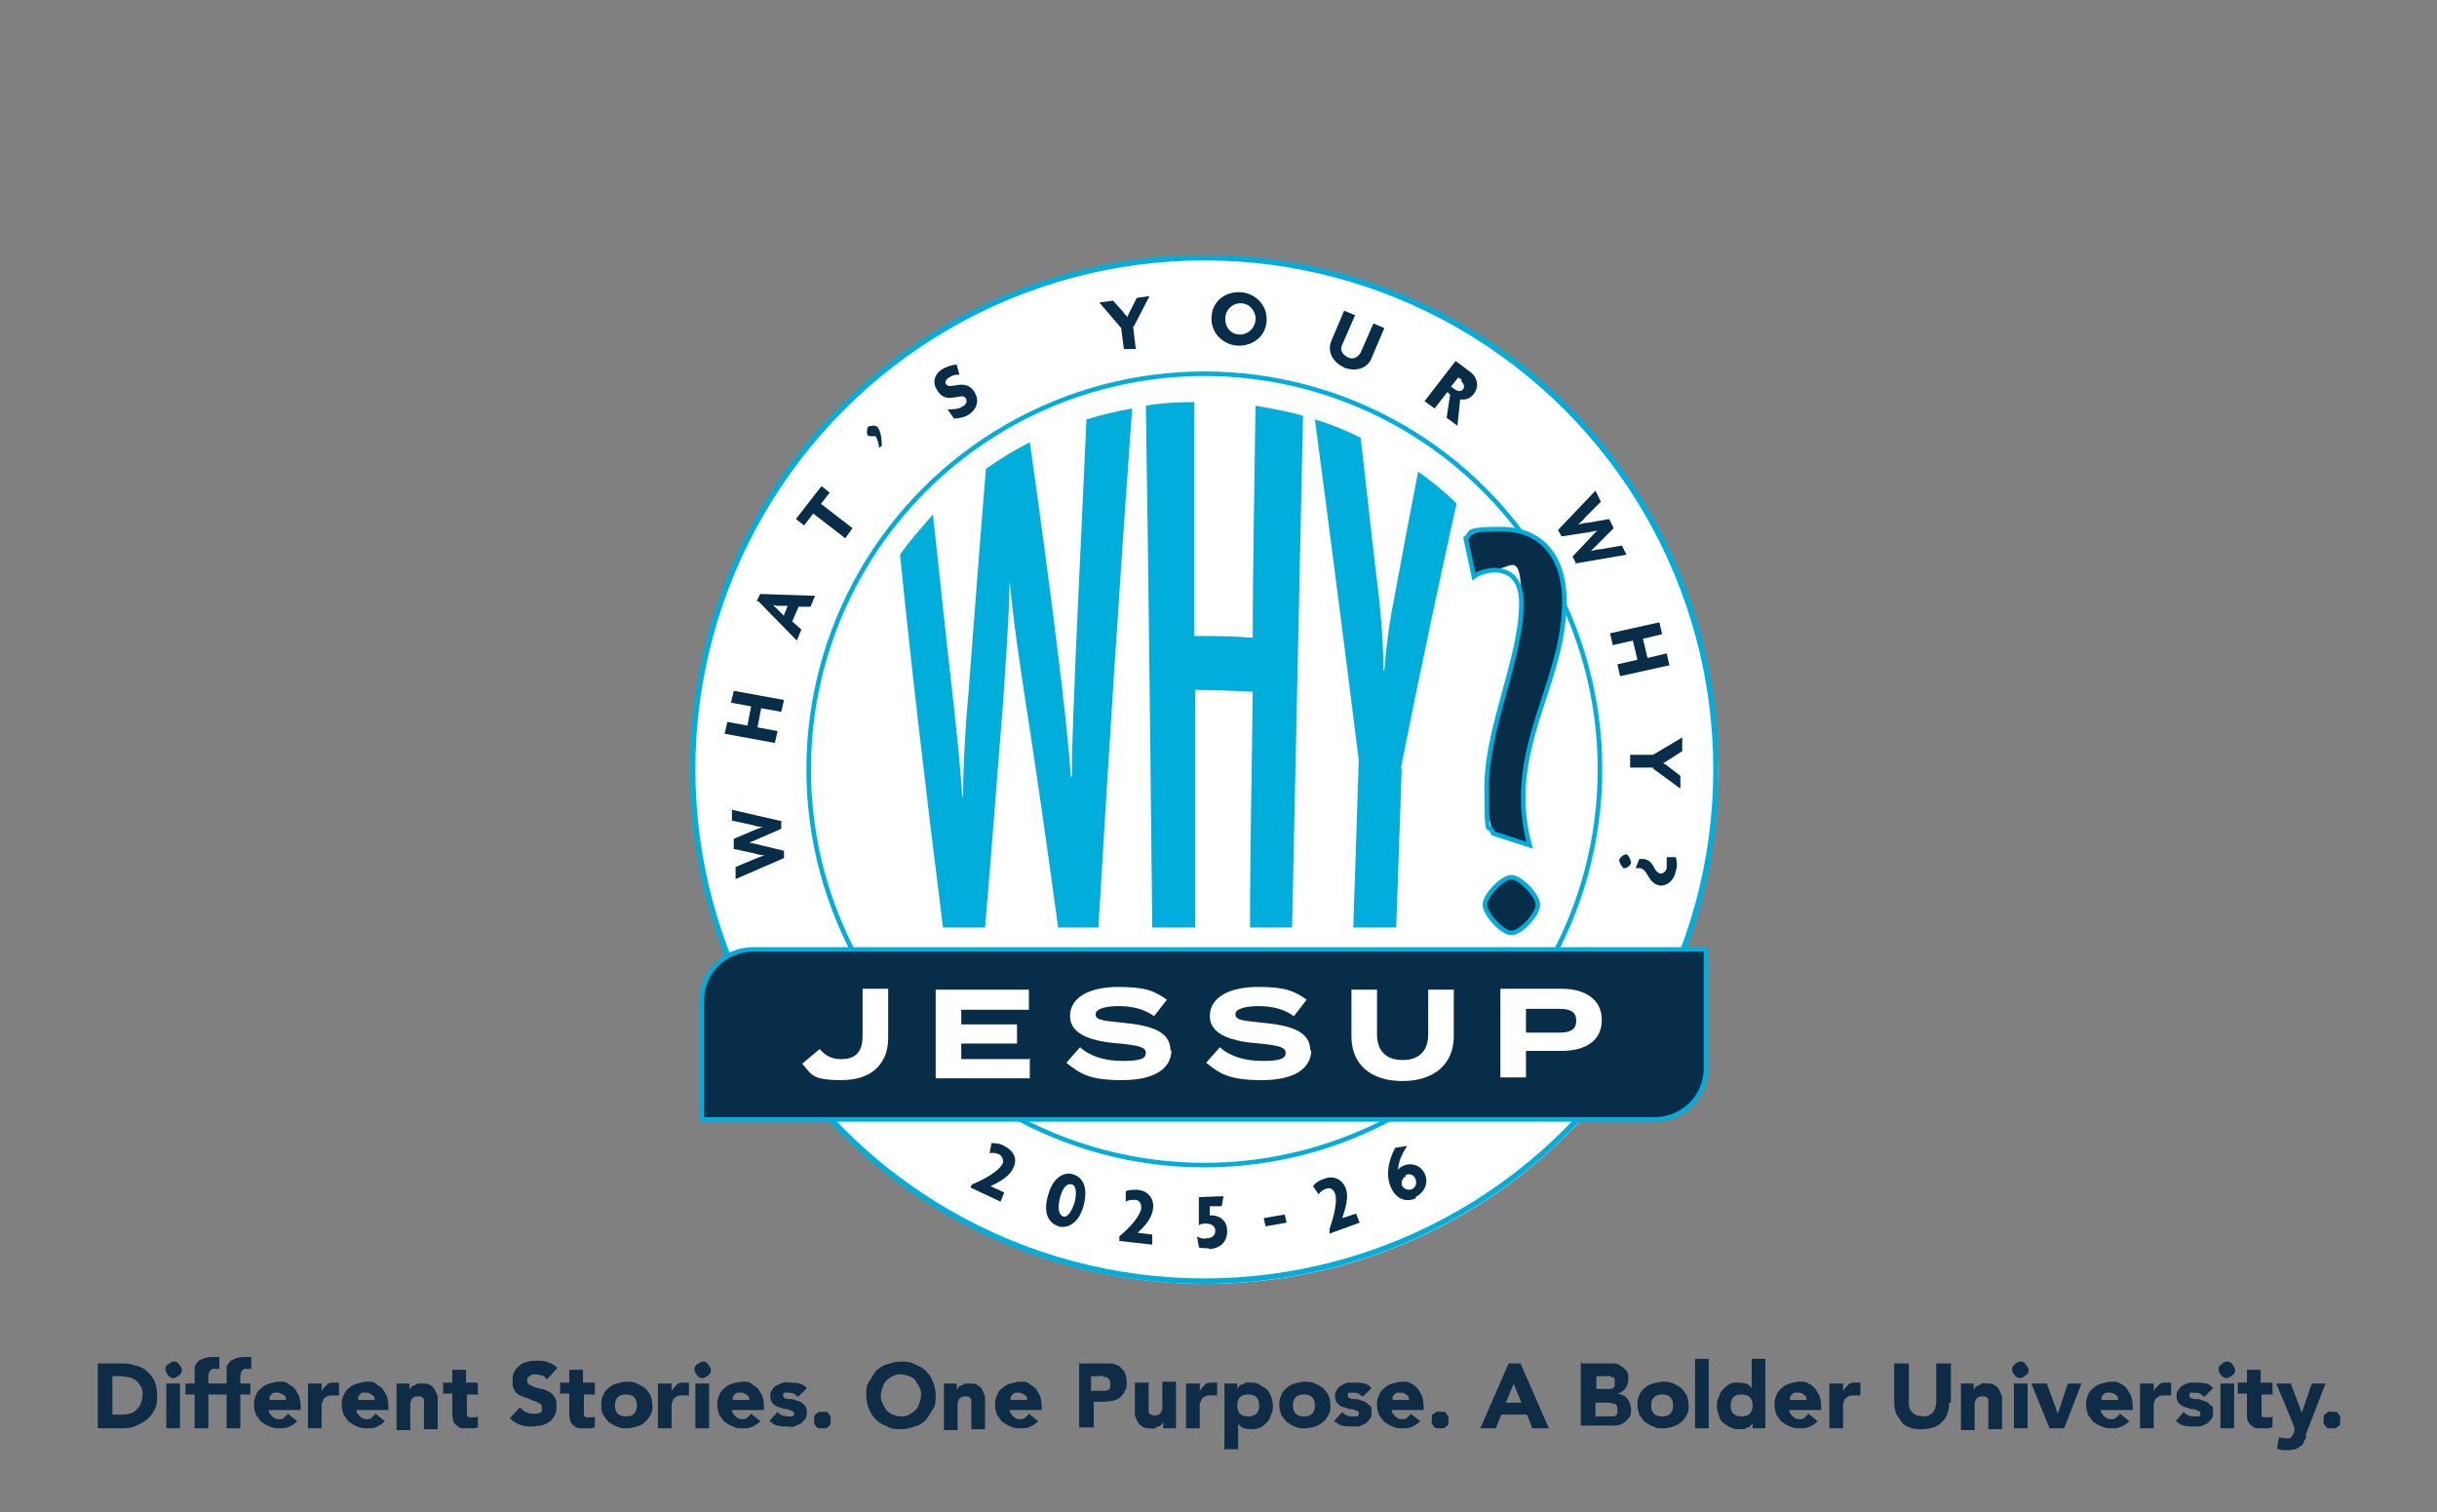 <?xml version="1.0" encoding="UTF-8"?>
<svg id="Layer_1" xmlns="http://www.w3.org/2000/svg" xmlns:xlink="http://www.w3.org/1999/xlink" version="1.1" viewBox="0 0 266.7 165.5">
  <rect x="0" y="0" width="266.7" height="165.5" fill="#808080" stroke="none"/>
  <!-- Generator: Adobe Illustrator 29.3.1, SVG Export Plug-In . SVG Version: 2.1.0 Build 151)  -->
  <defs>
    <style>
      .st0, .st1, .st2, .st3 {
        fill: none;
      }

      .st1 {
        stroke-width: .5px;
      }

      .st1, .st2, .st3 {
        stroke: #00addb;
      }

      .st2 {
        stroke-width: .6px;
      }

      .st3 {
        stroke-miterlimit: 10;
        stroke-width: .5px;
      }

      .st4 {
        fill: #00addb;
      }

      .st5 {
        clip-path: url(#clippath-1);
      }

      .st6 {
        clip-path: url(#clippath-2);
      }

      .st7 {
        fill: #fff;
      }

      .st8 {
        fill: #082d48;
      }

      .st9 {
        fill: #0f2c47;
      }

      .st10 {
        clip-path: url(#clippath);
      }
    </style>
    <clipPath id="clippath">
      <rect class="st0" x="75.5" y="28" width="112.5" height="112.5"/>
    </clipPath>
    <clipPath id="clippath-1">
      <rect class="st0" x="75.5" y="28" width="112.5" height="112.5"/>
    </clipPath>
    <clipPath id="clippath-2">
      <rect class="st0" x="75.5" y="28" width="112.5" height="112.5"/>
    </clipPath>
  </defs>
  <circle class="st7" cx="131.9" cy="84.4" r="56.1"/>
  <g>
    <g class="st10">
      <circle class="st1" cx="131.8" cy="84.2" r="43.3"/>
    </g>
    <path class="st8" d="M106.2,129.9l.2-.3c1.5-.6,2.9-1.5,3.3-2.2.2-.4,0-.9-.4-1.1-.3-.1-.6-.2-1-.1l.2-1.1c.4,0,.9,0,1.4.3,1,.5,1.5,1.4,1,2.4-.4.9-1.4,1.5-2.5,2l1.5.7-.4,1-3.2-1.5h0Z"/>
    <path class="st8" d="M115.9,134.2c-1.1-.3-1.8-1.4-1.2-3.4.5-1.9,1.7-2.6,2.7-2.3,1.1.3,1.7,1.4,1.2,3.4-.5,1.9-1.7,2.6-2.8,2.3h0ZM117.2,129.6c-.4-.1-.9.3-1.2,1.5-.3,1.2-.1,1.8.3,2s.9-.3,1.3-1.5c.3-1.2.1-1.9-.3-2h0Z"/>
    <path class="st8" d="M122.5,135.7v-.4c1.3-1.1,2.3-2.3,2.4-3.1,0-.5-.2-.9-.7-.9-.3,0-.7,0-1,.2v-1.1c.2-.2.7-.2,1.3-.2,1.1.1,1.8.9,1.7,2-.1,1-.8,1.9-1.7,2.7l1.6.2v1.1c-.1,0-3.6-.4-3.6-.4h0Z"/>
    <path class="st8" d="M132.3,136.6c-.4,0-.9,0-1.1-.1l-.2-1.2c.3.2.7.3,1.1.2.5,0,.9-.3.9-.8s-.4-.8-1-.8c-.3,0-.6,0-.8.2v-3.1s2.7-.1,2.7-.1l-.2,1.1h-1.3v1c0,0,.1,0,.2,0,.9,0,1.7.6,1.7,1.7,0,1.2-.7,1.9-2,2h0Z"/>
    <path class="st8" d="M138.5,134.2l-.2-.9,2.3-.4.2.9-2.3.4Z"/>
    <path class="st8" d="M145.5,134.8v-.3c.5-1.5.9-3.1.6-3.9-.2-.5-.6-.7-1-.5-.3.1-.6.3-.8.6l-.6-.9c.2-.3.6-.6,1.2-.8,1-.4,2,0,2.4,1.1.3.9,0,2-.4,3.2l1.5-.5.4,1s-3.3,1.2-3.3,1.2Z"/>
    <path class="st8" d="M155,131.1c-1,.5-2.1.2-2.7-1-.7-1.3-.4-3.1.4-4.5l1.3-.2c-.6.9-1,1.8-1,2.7,0-.2.3-.4.5-.5.8-.4,1.9-.2,2.4.8.5,1,0,2.1-1,2.6ZM153.9,128.7c-.3.1-.5.4-.5.8v.2c.3.5.8.6,1.2.4.3-.2.5-.6.3-1.1s-.7-.6-1.1-.4h0Z"/>
    <g class="st5">
      <g>
        <circle class="st2" cx="131.8" cy="84.2" r="56"/>
        <path class="st8" d="M166.7,87.2c0,1.6.2,3.4.7,5.2l-4-1.3c-.5-1.5-.7-2.8-.7-5.1,0-6.5,3.8-14.1,3.8-20.1s-1.2-3.6-2.9-3.6-1.8.3-2.3.7l-.9-4.2c.9-.5,2.2-1,3.9-1,4.2,0,6.9,2.9,6.9,7.9,0,7.6-4.5,13.7-4.5,21.5h0ZM165.4,102c-1,0-2.9-2-2.9-3.1s1.9-3,2.9-3,2.9,2,2.9,3-1.9,3.1-2.9,3.1Z"/>
        <path class="st3" d="M168.3,99c0-1-1.9-3-2.9-3s-2.9,2-2.9,3,1.9,3.1,2.9,3.1,2.9-2,2.9-3.1h0ZM171.2,65.8c0-5.1-2.7-7.9-6.9-7.9s-3.1.4-3.9,1l.9,4.2c.5-.4,1.4-.7,2.3-.7,1.7,0,2.9,1.1,2.9,3.6,0,6-3.8,13.6-3.8,20.1s.2,3.6.7,5.1l4,1.3c-.5-1.8-.7-3.6-.7-5.2,0-7.8,4.5-13.9,4.5-21.5h0Z"/>
        <path class="st4" d="M120.3,101.5h-4.5c-1.2-8.8-2.4-17.3-3.7-25.6-.5-3.3-1.2-7.9-1.6-12.3,0,0,0,0,0,0-.1,4.7-.5,9.5-.7,13-.7,8.6-1.3,16.9-2,24.9h-4.6c-1.9-15.1-3.5-28.8-4.7-40.8,1.1-1.6,2.4-3,3.6-4.4.7,6.5,1.4,13.2,2.2,20.2.3,2.8.8,7.1,1,10.7,0,0,0,0,.1,0,0-3.7.3-8.3.6-11.5.6-7.8,1.2-16,1.9-24.4,1.6-1.1,3.2-2.1,4.8-2.9,1.1,7.8,2.2,15.8,3.2,24.1.4,3.3,1,8.4,1.3,12.5,0,0,0,0,.1,0,0-4.2.3-9.4.4-12.9.4-8.7.8-17.4,1.2-26.2,1.6-.5,3.3-.9,5-1.2-1.4,19.3-2.6,38.3-3.7,56.9"/>
        <path class="st4" d="M136.8,101.5c0-8.6.2-17.2.3-25.8-2.1-.1-4.2-.2-6.3-.2,0,8.7,0,17.3,0,26h-4.7c-.2-19-.4-38.1-.7-57.1,1.7-.3,3.5-.4,5.3-.4,0,8.5,0,17.1,0,25.6,2.1,0,4.3,0,6.4.2,0-8.5.2-17,.3-25.4,1.7.3,3.5.6,5.2,1.1-.4,18.7-.8,37.4-1.2,56h-4.7,0Z"/>
        <path class="st4" d="M153.4,84.1c-.2,5.8-.4,11.6-.6,17.4h-4.7c.2-6.1.4-12.2.6-18.3-1.5-12-3.1-24.5-4.8-37.3,1.7.5,3.4,1.2,5,2,.7,5.9,1.3,11.7,2,17.4.3,2.6.5,5.6.5,8.1,0,0,0,0,.1,0,.2-2.5.5-5.1,1-7.5.9-4.9,1.8-9.7,2.7-14.3,1.5,1.1,2.9,2.2,4.2,3.5-1.9,8.6-4,18.4-6.1,29"/>
        <path class="st8" d="M82.4,103.9c-3.1,0-5.6,2.5-5.6,5.6v13h104.3c3.1,0,5.6-2.5,5.6-5.6v-13h-104.3Z"/>
        <path class="st1" d="M82.4,103.9c-3.1,0-5.6,2.5-5.6,5.6v13h104.3c3.1,0,5.6-2.5,5.6-5.6v-13h-104.3Z"/>
      </g>
    </g>
    <path class="st7" d="M92.1,115.9c1.7,0,2.3-1,2.3-2.5v-5.2h2.8v5.4c0,2.7-1.7,4.6-5.1,4.6s-3.3-.7-4.3-1.8l1.9-1.6c.6.7,1.3,1.1,2.3,1.1h0Z"/>
    <path class="st7" d="M112.7,115.8v2.2h-10.3v-9.7h10.2v2.2h-7.4v1.6h6.1v2.1h-6.1v1.7h7.6Z"/>
    <path class="st7" d="M128.2,114.9c0,2-1.8,3.3-5.4,3.3s-4.6-.7-6.1-1.9l1.5-1.7c1.1,1,2.7,1.5,4.7,1.5s2.5-.3,2.5-.9-.8-.8-2.8-1c-2.9-.2-5.5-.9-5.5-3s2.2-3.2,5.3-3.2,4,.5,5.3,1.4l-1.4,1.8c-1.1-.8-2.4-1.1-3.9-1.1-1.1,0-2.5.2-2.5.9s1.1.7,2.8.9c3.2.3,5.4.9,5.4,3.1h0Z"/>
    <path class="st7" d="M143.5,114.9c0,2-1.8,3.3-5.4,3.3s-4.6-.7-6.1-1.9l1.5-1.7c1.1,1,2.7,1.5,4.7,1.5s2.5-.3,2.5-.9-.8-.8-2.8-1c-2.9-.2-5.5-.9-5.5-3s2.2-3.2,5.3-3.2,4,.5,5.3,1.4l-1.4,1.8c-1.1-.8-2.4-1.1-3.9-1.1-1.1,0-2.5.2-2.5.9s1.1.7,2.8.9c3.2.3,5.4.9,5.4,3.1h0Z"/>
    <path class="st7" d="M159.1,108.3v5.1c0,2.9-2,4.9-5.6,4.9s-5.6-1.9-5.6-4.9v-5.1h2.8v4.9c0,1.7.9,2.8,2.8,2.8s2.8-1.1,2.8-2.8v-4.9h2.8,0Z"/>
    <path class="st7" d="M175.3,111.6c0,2.3-1.8,3.4-4.4,3.4h-3.9v2.9h-2.8v-9.7h6.7c2.6,0,4.4,1.2,4.4,3.4h0ZM172.5,111.7c0-1-.7-1.3-1.8-1.3h-3.7v2.6h3.7c1.1,0,1.8-.3,1.8-1.3Z"/>
    <path class="st8" d="M85.5,89.8v.9c0,0-2.3,1-2.3,1-.4.2-.7.3-1.2.5h0c.5.1.9.2,1.3.3l2.5.6v.8c0,0-5.3,2.3-5.3,2.3v-1.3c-.1,0,2.1-.9,2.1-.9.3-.1.7-.3,1.1-.4h0c-.4,0-.8-.1-1.1-.2l-2.3-.5v-1.1c0,0,2.1-.9,2.1-.9.3-.1.7-.3,1.1-.4h0c-.4,0-.8-.1-1.1-.2l-2.3-.5v-1.2c-.1,0,5.6,1.3,5.6,1.3h0Z"/>
    <path class="st8" d="M85.5,77.9l-2.2-.4-.4,2.1,2.2.4-.3,1.3-5.5-1,.3-1.3,2.2.4.4-2.1-2.2-.4.3-1.3,5.5,1-.3,1.3Z"/>
    <path class="st8" d="M82.8,65.8l.4-.8,6,.2-.5,1.2h-1.3c0,0-.7,1.6-.7,1.6l1,.9-.5,1.2s-4.2-4.3-4.2-4.3ZM85.8,67.3l.4-1h-1.1c-.2,0-.4-.1-.5-.1h0c.1.1.3.3.4.4l.8.8h0Z"/>
    <path class="st8" d="M89.8,55.1l3.5,2.7-.8,1.1-3.5-2.7-1,1.3-.9-.7,2.8-3.6.9.7-1,1.3h0Z"/>
    <path class="st8" d="M96.5,48.8l-.3.2c0-.4-.2-1-.4-1.3-.2.1-.7,0-.8,0-.2-.2-.1-.9,0-1,.2-.1.8-.2,1,0,.4.4.5,1.4.5,2.1Z"/>
    <path class="st8" d="M106,45.4c-.5.3-1.2.4-1.6.4l-.7-1c.5,0,1.2,0,1.6-.3.4-.2.6-.5.4-.9-.4-.8-2.2.9-3.2-1-.5-.8-.2-1.8.8-2.3.6-.3,1.1-.4,1.4-.4l.3,1.1c-.3,0-.7,0-1.1.3-.4.2-.5.5-.4.7.4.8,2.2-.8,3.2,1,.5.9.2,1.9-.9,2.5h0Z"/>
    <path class="st8" d="M124,35.7l.3,2.5h-1.3c0,.1-.3-2.3-.3-2.3l-2.4-2.8,1.5-.2,1.1,1.2c.1.2.3.4.5.6h0c0-.2.2-.5.3-.7l.7-1.4,1.4-.2-1.7,3.3h0Z"/>
    <path class="st8" d="M135.2,37.8c-1.5-.2-2.8-1.5-2.6-3.3.2-1.8,1.8-2.7,3.4-2.5,1.5.2,2.8,1.5,2.6,3.3-.2,1.8-1.9,2.7-3.4,2.5ZM135.9,33.2c-.8-.1-1.7.5-1.8,1.5-.1,1,.5,1.8,1.4,1.9.8.1,1.7-.4,1.9-1.5.1-1-.6-1.8-1.4-1.9h0Z"/>
    <path class="st8" d="M147.1,40.2c-1.2-.5-1.9-1.7-1.4-2.9l1.4-3.3,1.2.5-1.4,3.2c-.3.6,0,1.1.6,1.4.6.3,1.1,0,1.4-.5l1.4-3.2,1.2.5-1.4,3.3c-.5,1.2-1.8,1.5-3.1,1h0Z"/>
    <path class="st8" d="M158.3,45.8l.4-2.6-.3-.3-1.4,1.8-1.1-.8,3.4-4.4,1.6,1.2c.8.6,1,1.6.4,2.4-.4.5-.9.7-1.5.6l-.3,2.9-1.2-.9h0ZM160,41.6l-.4-.3-.8,1,.4.3c.3.2.7.3.9,0,.3-.3,0-.7-.2-.9h0Z"/>
    <path class="st8" d="M172.5,61.7l-.4-.8,1.8-1.9c.3-.3.5-.6.9-.9h0c-.5,0-.9.2-1.3.2l-2.6.4-.4-.7,4.1-4.3.6,1.2-1.7,1.7c-.2.3-.5.5-.8.8h0c.4-.1.8-.2,1.1-.2l2.3-.4.5,1-1.7,1.7c-.2.2-.5.5-.8.8h0c.4-.1.8-.2,1.1-.2l2.3-.4.5,1-5.8,1h0Z"/>
    <path class="st8" d="M177,72.7l2.2-.5-.5-2.1-2.2.5-.3-1.3,5.4-1.2.3,1.3-2.1.5.5,2.1,2.1-.5.3,1.3-5.4,1.2-.3-1.3Z"/>
    <path class="st8" d="M180.9,84h-2.5c0,0,0-1.4,0-1.4h2.5c0,0,3.2-1.9,3.2-1.9v1.5c0,0-1.4.9-1.4.9-.2.1-.4.3-.7.4h0c.2.1.5.3.6.4l1.3,1v1.4s-3-2.2-3-2.2h0Z"/>
    <g class="st6">
      <path class="st8" d="M177.2,94.1c0-.2.6-.7.8-.6.2,0,.5.7.5.9,0,.3-.6.7-.8.6s-.5-.6-.5-.9h0ZM179.4,95c-.1,0-.3,0-.4,0l.4-1c.2,0,.3,0,.5,0,1.2.2,1,1.4,1.8,1.6.3,0,.6-.2.7-.6,0-.3,0-.8,0-1.2h1c.1.4.2,1,0,1.5-.2,1.1-1,1.7-1.8,1.6-1.3-.3-1.2-1.7-2.1-1.9h0Z"/>
    </g>
  </g>
  <g>
    <path class="st9" d="M10.8,149.2h2.3c.6,0,1.1,0,1.6.2.5.1,1,.3,1.3.6.4.3.7.7.9,1.1.2.5.3,1,.3,1.7s-.1,1.1-.3,1.5c-.2.4-.5.8-.9,1.1-.4.3-.8.5-1.3.7-.5.2-1,.2-1.5.2h-2.5v-7.1ZM12.3,154.8h.8c.4,0,.7,0,1-.1.3,0,.6-.2.8-.4s.4-.4.5-.7.2-.6.2-1,0-.6-.2-.9-.3-.5-.5-.6c-.2-.2-.5-.3-.8-.4-.3,0-.6-.1-.9-.1h-.9v4.2Z"/>
    <path class="st9" d="M18.1,149.9c0-.2,0-.4.3-.6s.4-.3.6-.3.4,0,.6.3.3.4.3.6,0,.4-.3.6-.4.3-.6.3-.4,0-.6-.3-.3-.4-.3-.6ZM18.2,151.4h1.5v4.9h-1.5v-4.9Z"/>
    <path class="st9" d="M21.3,152.6h-1v-1.2h1v-.9c0-.3,0-.5,0-.8,0-.2.1-.4.3-.6.1-.2.3-.3.6-.4.2-.1.6-.2,1-.2s.3,0,.4,0c.1,0,.3,0,.4,0v1.3c-.2,0-.2,0-.3,0s-.2,0-.2,0c-.2,0-.4,0-.5.2s-.2.3-.2.6v.8h1.1v1.2h-1.1v3.7h-1.5v-3.7Z"/>
    <path class="st9" d="M24.8,152.6h-1v-1.2h1v-.9c0-.3,0-.5,0-.8,0-.2.1-.4.3-.6.1-.2.3-.3.6-.4.2-.1.6-.2,1-.2s.3,0,.4,0c.1,0,.3,0,.4,0v1.3c-.2,0-.2,0-.3,0s-.2,0-.2,0c-.2,0-.4,0-.5.2s-.2.3-.2.6v.8h1.1v1.2h-1.1v3.7h-1.5v-3.7Z"/>
    <path class="st9" d="M32.6,155.4c-.2.3-.5.5-.9.7-.4.2-.7.2-1.1.2s-.7,0-1.1-.2c-.3-.1-.6-.3-.9-.5-.2-.2-.4-.5-.6-.8-.1-.3-.2-.7-.2-1s0-.7.2-1.1c.1-.3.3-.6.6-.8.2-.2.5-.4.9-.5s.7-.2,1.1-.2.7,0,.9.2.5.3.7.5c.2.2.3.5.5.8.1.3.2.7.2,1.1v.5h-3.5c0,.3.2.5.4.7s.4.3.7.3.5,0,.6-.2c.2-.1.3-.3.4-.4l1,.8ZM31.3,153.3c0-.3,0-.5-.2-.6s-.4-.3-.7-.3-.3,0-.4,0c-.1,0-.2.1-.3.2,0,0-.2.2-.2.3,0,.1,0,.2,0,.3h2Z"/>
    <path class="st9" d="M33.7,151.4h1.5v.8h0c.2-.3.4-.5.6-.7.2-.2.5-.2.8-.2s.2,0,.3,0c0,0,.2,0,.2,0v1.4c-.1,0-.2,0-.3,0-.1,0-.2,0-.3,0-.3,0-.5,0-.7.1s-.3.2-.4.3c0,.1-.1.3-.2.5,0,.2,0,.4,0,.7v2h-1.5v-4.9Z"/>
    <path class="st9" d="M42.2,155.4c-.2.3-.5.5-.9.7-.4.2-.7.2-1.1.2s-.7,0-1.1-.2c-.3-.1-.6-.3-.9-.5-.2-.2-.4-.5-.6-.8-.1-.3-.2-.7-.2-1s0-.7.2-1.1c.1-.3.3-.6.6-.8.2-.2.5-.4.9-.5s.7-.2,1.1-.2.7,0,.9.2.5.3.7.5c.2.2.3.5.5.8.1.3.2.7.2,1.1v.5h-3.5c0,.3.2.5.4.7s.4.3.7.3.5,0,.6-.2c.2-.1.3-.3.4-.4l1,.8ZM41,153.3c0-.3,0-.5-.2-.6s-.4-.3-.7-.3-.3,0-.4,0c-.1,0-.2.1-.3.2,0,0-.2.2-.2.3,0,.1,0,.2,0,.3h2Z"/>
    <path class="st9" d="M43.4,151.4h1.4v.7h0c0,0,.1-.2.2-.3,0,0,.2-.2.3-.2.1,0,.3-.1.4-.2.2,0,.3,0,.5,0,.4,0,.7,0,.9.2.2.1.4.3.5.5.1.2.2.5.3.7,0,.3,0,.6,0,.9v2.7h-1.5v-2.4c0-.1,0-.3,0-.4,0-.1,0-.3,0-.4,0-.1-.1-.2-.2-.3s-.3-.1-.4-.1-.4,0-.5.1c-.1,0-.2.2-.3.3,0,.1-.1.2-.1.4s0,.3,0,.5v2.4h-1.5v-4.9Z"/>
    <path class="st9" d="M52.4,152.6h-1.3v1.6c0,.1,0,.3,0,.4,0,.1,0,.2,0,.3,0,0,.1.1.2.2,0,0,.2,0,.4,0s.2,0,.3,0,.2,0,.3-.1v1.2c-.2,0-.3.1-.5.1-.2,0-.4,0-.5,0-.3,0-.5,0-.7,0s-.4-.1-.6-.3c-.2-.1-.3-.3-.4-.5,0-.2-.1-.4-.1-.7v-2.3h-1v-1.2h1v-1.4h1.5v1.4h1.3v1.2Z"/>
    <path class="st9" d="M59.8,150.9c-.1-.2-.3-.3-.5-.4-.2,0-.4-.1-.6-.1s-.2,0-.3,0c-.1,0-.2,0-.3.1s-.2.1-.3.2c0,0-.1.2-.1.3,0,.2,0,.4.2.5.2.1.4.2.6.3.2,0,.5.2.8.2.3,0,.5.2.8.3.2.1.4.3.6.6.2.2.2.6.2,1s0,.7-.2,1-.3.5-.6.7-.5.3-.9.4c-.3,0-.7.1-1,.1s-.9,0-1.3-.2c-.4-.1-.8-.4-1.1-.7l1.1-1.2c.2.2.4.4.6.5.2.1.5.2.8.2s.3,0,.4,0c.1,0,.2,0,.4-.1.1,0,.2-.1.2-.2s0-.2,0-.3c0-.2,0-.4-.2-.5-.2-.1-.4-.2-.6-.3-.2,0-.5-.2-.8-.3s-.6-.2-.8-.3-.5-.3-.6-.6c-.2-.2-.2-.6-.2-1s0-.7.2-1c.1-.3.4-.5.6-.7s.5-.3.9-.4.7-.1,1-.1.8,0,1.2.2c.4.1.7.3,1,.6l-1.1,1.2Z"/>
    <path class="st9" d="M65.2,152.6h-1.3v1.6c0,.1,0,.3,0,.4,0,.1,0,.2,0,.3,0,0,.1.1.2.2,0,0,.2,0,.4,0s.2,0,.3,0,.2,0,.3-.1v1.2c-.2,0-.3.1-.5.1-.2,0-.4,0-.5,0-.3,0-.5,0-.7,0s-.4-.1-.6-.3c-.2-.1-.3-.3-.4-.5,0-.2-.1-.4-.1-.7v-2.3h-1v-1.2h1v-1.4h1.5v1.4h1.3v1.2Z"/>
    <path class="st9" d="M65.8,153.8c0-.4,0-.7.2-1.1.1-.3.3-.6.6-.8.2-.2.5-.4.9-.5s.7-.2,1.1-.2.7,0,1.1.2.6.3.9.5c.2.2.4.5.6.8.1.3.2.7.2,1.1s0,.7-.2,1-.3.6-.6.8c-.2.2-.5.4-.9.5-.3.1-.7.2-1.1.2s-.7,0-1.1-.2c-.3-.1-.6-.3-.9-.5-.2-.2-.4-.5-.6-.8s-.2-.7-.2-1ZM67.3,153.8c0,.4.1.7.3.9s.5.3.9.3.7-.1.9-.3.3-.5.3-.9-.1-.7-.3-.9-.5-.3-.9-.3-.7.1-.9.3-.3.5-.3.9Z"/>
    <path class="st9" d="M72,151.4h1.5v.8h0c.2-.3.4-.5.6-.7.2-.2.5-.2.8-.2s.2,0,.3,0c0,0,.2,0,.2,0v1.4c-.1,0-.2,0-.3,0-.1,0-.2,0-.3,0-.3,0-.5,0-.7.1s-.3.2-.4.3c0,.1-.1.3-.2.5,0,.2,0,.4,0,.7v2h-1.5v-4.9Z"/>
    <path class="st9" d="M76,149.9c0-.2,0-.4.3-.6s.4-.3.6-.3.4,0,.6.3.3.4.3.6,0,.4-.3.6-.4.3-.6.3-.4,0-.6-.3-.3-.4-.3-.6ZM76.1,151.4h1.5v4.9h-1.5v-4.9Z"/>
    <path class="st9" d="M83.3,155.4c-.2.3-.5.5-.9.7-.4.2-.7.2-1.1.2s-.7,0-1.1-.2c-.3-.1-.6-.3-.9-.5-.2-.2-.4-.5-.6-.8-.1-.3-.2-.7-.2-1s0-.7.2-1.1c.1-.3.3-.6.6-.8.2-.2.5-.4.9-.5s.7-.2,1.1-.2.7,0,.9.2.5.3.7.5c.2.2.3.5.5.8.1.3.2.7.2,1.1v.5h-3.5c0,.3.2.5.4.7s.4.3.7.3.5,0,.6-.2c.2-.1.3-.3.4-.4l1,.8ZM82,153.3c0-.3,0-.5-.2-.6s-.4-.3-.7-.3-.3,0-.4,0c-.1,0-.2.1-.3.2,0,0-.2.2-.2.3,0,.1,0,.2,0,.3h2Z"/>
    <path class="st9" d="M87.2,152.8c-.2-.3-.5-.4-.9-.4s-.2,0-.4,0-.2.2-.2.3,0,.2.2.3.3.1.5.1c.2,0,.4,0,.6.1s.4.1.6.2c.2.1.3.3.5.4.1.2.2.4.2.7s0,.6-.2.8-.3.4-.5.5c-.2.1-.5.2-.7.3s-.5,0-.8,0-.7,0-1-.1c-.3,0-.6-.3-.9-.5l.9-1c.1.2.3.3.5.4.2,0,.4.1.6.1s.3,0,.5,0c.1,0,.2-.1.2-.3s0-.2-.2-.3c-.1,0-.3-.1-.5-.2-.2,0-.4,0-.6-.1s-.4-.1-.6-.2c-.2-.1-.3-.2-.5-.4-.1-.2-.2-.4-.2-.7s0-.5.2-.7c.1-.2.3-.4.5-.5.2-.1.4-.2.7-.3s.5,0,.8,0,.6,0,1,.1.6.3.8.5l-.9.9Z"/>
    <path class="st9" d="M89.1,155.4c0-.1,0-.2,0-.4,0-.1.1-.2.2-.3,0,0,.2-.1.3-.2.1,0,.2,0,.4,0s.2,0,.4,0,.2.1.3.2c0,0,.1.2.2.3,0,.1,0,.2,0,.4s0,.2,0,.4c0,.1-.1.2-.2.3,0,0-.2.1-.3.2-.1,0-.2,0-.4,0s-.2,0-.4,0c-.1,0-.2-.1-.3-.2,0,0-.1-.2-.2-.3,0-.1,0-.2,0-.4Z"/>
    <path class="st9" d="M94.8,152.7c0-.6,0-1.1.3-1.5s.5-.9.8-1.2.7-.6,1.2-.7c.5-.2,1-.3,1.5-.3s1.1,0,1.5.3c.5.2.9.4,1.2.7.3.3.6.7.8,1.2s.3,1,.3,1.5,0,1.1-.3,1.5-.5.9-.8,1.2c-.3.3-.7.6-1.2.7-.5.2-1,.3-1.5.3s-1.1,0-1.5-.3c-.5-.2-.9-.4-1.2-.7s-.6-.7-.8-1.2-.3-1-.3-1.5ZM96.4,152.7c0,.3,0,.6.2.9.1.3.3.5.4.7.2.2.4.4.7.5s.6.2.9.2.6,0,.9-.2.5-.3.7-.5c.2-.2.3-.4.4-.7.1-.3.2-.6.2-.9s0-.6-.2-.9c-.1-.3-.3-.5-.4-.7s-.4-.4-.7-.5c-.3-.1-.6-.2-.9-.2s-.6,0-.9.2c-.3.1-.5.3-.7.5s-.3.4-.4.7c-.1.3-.2.6-.2.9Z"/>
    <path class="st9" d="M103.3,151.4h1.4v.7h0c0,0,.1-.2.2-.3,0,0,.2-.2.3-.2.1,0,.3-.1.4-.2.2,0,.3,0,.5,0,.4,0,.7,0,.9.2.2.1.4.3.5.5.1.2.2.5.3.7,0,.3,0,.6,0,.9v2.7h-1.5v-2.4c0-.1,0-.3,0-.4,0-.1,0-.3,0-.4,0-.1-.1-.2-.2-.3s-.3-.1-.4-.1-.4,0-.5.1c-.1,0-.2.2-.3.3,0,.1-.1.2-.1.4s0,.3,0,.5v2.4h-1.5v-4.9Z"/>
    <path class="st9" d="M113.7,155.4c-.2.3-.5.5-.9.7-.4.2-.7.2-1.1.2s-.7,0-1.1-.2c-.3-.1-.6-.3-.9-.5-.2-.2-.4-.5-.6-.8-.1-.3-.2-.7-.2-1s0-.7.2-1.1c.1-.3.3-.6.6-.8.2-.2.5-.4.9-.5s.7-.2,1.1-.2.7,0,.9.2.5.3.7.5c.2.2.3.5.5.8.1.3.2.7.2,1.1v.5h-3.5c0,.3.2.5.4.7s.4.3.7.3.5,0,.6-.2c.2-.1.3-.3.4-.4l1,.8ZM112.4,153.3c0-.3,0-.5-.2-.6s-.4-.3-.7-.3-.3,0-.4,0c-.1,0-.2.1-.3.2,0,0-.2.2-.2.3,0,.1,0,.2,0,.3h2Z"/>
    <path class="st9" d="M118,149.2h2.6c.4,0,.7,0,1,0,.3,0,.6.2.9.3.2.2.4.4.6.7.1.3.2.6.2,1s0,.8-.2,1c-.1.3-.3.5-.5.7-.2.2-.5.3-.8.4-.3,0-.7.1-1,.1h-1.1v2.8h-1.6v-7.1ZM119.5,152.2h1c.1,0,.3,0,.4,0s.2,0,.4-.1c.1,0,.2-.2.2-.3,0-.1,0-.2,0-.4s0-.3-.1-.4c0-.1-.2-.2-.3-.3-.1,0-.3,0-.4-.1s-.3,0-.5,0h-.8v1.7Z"/>
    <path class="st9" d="M128.7,156.3h-1.4v-.7h0c0,0-.1.2-.2.3s-.2.2-.3.2c-.1,0-.3.1-.4.2s-.3,0-.5,0c-.4,0-.7,0-.9-.2-.2-.1-.4-.3-.5-.5-.1-.2-.2-.5-.3-.7,0-.3,0-.6,0-.9v-2.7h1.5v2.4c0,.1,0,.3,0,.4,0,.2,0,.3,0,.4,0,.1.1.2.2.3.1,0,.3.1.4.1s.4,0,.5-.1c.1,0,.2-.2.3-.3,0-.1.1-.2.1-.4,0-.1,0-.3,0-.5v-2.4h1.5v4.9Z"/>
    <path class="st9" d="M129.8,151.4h1.5v.8h0c.2-.3.4-.5.6-.7.2-.2.5-.2.8-.2s.2,0,.3,0c0,0,.2,0,.2,0v1.4c-.1,0-.2,0-.3,0-.1,0-.2,0-.3,0-.3,0-.5,0-.7.1s-.3.2-.4.3c0,.1-.1.3-.2.5,0,.2,0,.4,0,.7v2h-1.5v-4.9Z"/>
    <path class="st9" d="M134,151.4h1.4v.6h0c0,0,.1-.2.2-.3,0,0,.2-.2.3-.2.1,0,.3-.1.4-.2.2,0,.3,0,.5,0,.4,0,.7,0,1,.2s.5.3.8.5c.2.2.4.5.5.8.1.3.2.6.2,1s0,.7-.2,1c-.1.3-.2.6-.4.8-.2.2-.4.4-.7.6-.3.1-.6.2-.9.2s-.6,0-.9-.1c-.3,0-.5-.3-.7-.5h0v2.8h-1.5v-7.1ZM135.4,153.8c0,.4.1.7.3.9.2.2.5.3.9.3s.7-.1.9-.3c.2-.2.3-.5.3-.9s-.1-.7-.3-.9c-.2-.2-.5-.3-.9-.3s-.7.1-.9.3c-.2.2-.3.5-.3.9Z"/>
    <path class="st9" d="M140,153.8c0-.4,0-.7.2-1.1.1-.3.3-.6.6-.8.2-.2.5-.4.9-.5s.7-.2,1.1-.2.7,0,1.1.2c.3.1.6.3.9.5.2.2.4.5.6.8.1.3.2.7.2,1.1s0,.7-.2,1-.3.6-.6.8c-.2.2-.5.4-.9.5-.3.1-.7.2-1.1.2s-.7,0-1.1-.2c-.3-.1-.6-.3-.9-.5-.2-.2-.4-.5-.6-.8-.1-.3-.2-.7-.2-1ZM141.5,153.8c0,.4.1.7.3.9s.5.3.9.3.7-.1.9-.3.3-.5.3-.9-.1-.7-.3-.9-.5-.3-.9-.3-.7.1-.9.3-.3.5-.3.9Z"/>
    <path class="st9" d="M149,152.8c-.2-.3-.5-.4-.9-.4s-.2,0-.4,0-.2.2-.2.3,0,.2.2.3.3.1.5.1c.2,0,.4,0,.6.1s.4.1.6.2c.2.1.3.3.5.4s.2.4.2.7,0,.6-.2.8-.3.4-.5.5c-.2.1-.5.2-.7.3-.3,0-.5,0-.8,0s-.7,0-1-.1c-.3,0-.6-.3-.9-.5l.9-1c.1.2.3.3.5.4s.4.1.6.1.3,0,.5,0c.1,0,.2-.1.2-.3s0-.2-.2-.3-.3-.1-.5-.2c-.2,0-.4,0-.6-.1s-.4-.1-.6-.2c-.2-.1-.3-.2-.5-.4-.1-.2-.2-.4-.2-.7s0-.5.2-.7c.1-.2.3-.4.5-.5.2-.1.4-.2.7-.3.2,0,.5,0,.8,0s.6,0,1,.1c.3,0,.6.3.8.5l-.9.9Z"/>
    <path class="st9" d="M155.5,155.4c-.2.3-.5.5-.9.7-.4.2-.7.2-1.1.2s-.7,0-1.1-.2c-.3-.1-.6-.3-.9-.5-.2-.2-.4-.5-.6-.8-.1-.3-.2-.7-.2-1s0-.7.2-1.1c.1-.3.3-.6.6-.8.2-.2.5-.4.9-.5s.7-.2,1.1-.2.7,0,.9.2c.3.1.5.3.7.5.2.2.3.5.5.8.1.3.2.7.2,1.1v.5h-3.5c0,.3.2.5.4.7.2.2.4.3.7.3s.5,0,.6-.2c.2-.1.3-.3.4-.4l1,.8ZM154.2,153.3c0-.3,0-.5-.2-.6-.2-.2-.4-.3-.7-.3s-.3,0-.4,0c-.1,0-.2.1-.3.2,0,0-.2.2-.2.3,0,.1,0,.2,0,.3h2Z"/>
    <path class="st9" d="M156.7,155.4c0-.1,0-.2,0-.4s.1-.2.2-.3c0,0,.2-.1.3-.2s.2,0,.4,0,.2,0,.4,0,.2.1.3.2c0,0,.1.2.2.3s0,.2,0,.4,0,.2,0,.4-.1.2-.2.3c0,0-.2.1-.3.2-.1,0-.2,0-.4,0s-.2,0-.4,0c-.1,0-.2-.1-.3-.2,0,0-.1-.2-.2-.3s0-.2,0-.4Z"/>
    <path class="st9" d="M165.1,149.2h1.3l3.1,7.1h-1.8l-.6-1.5h-2.8l-.6,1.5h-1.7l3.1-7.1ZM165.7,151.3l-.9,2.2h1.7l-.9-2.2Z"/>
    <path class="st9" d="M173.1,149.2h2.6c.3,0,.6,0,.9,0,.3,0,.6.1.8.3.2.1.4.3.6.5s.2.5.2.9-.1.7-.3,1c-.2.3-.5.5-.9.6h0c.2,0,.4.1.6.2.2,0,.4.2.5.4.1.1.2.3.3.5,0,.2.1.4.1.6,0,.4,0,.7-.2.9s-.4.5-.6.6-.5.3-.9.3c-.3,0-.6,0-.9,0h-2.9v-7.1ZM174.7,152h1.1c.1,0,.2,0,.4,0,.1,0,.2,0,.3-.1,0,0,.2-.1.2-.2,0,0,0-.2,0-.4s0-.3,0-.4-.1-.2-.2-.2c0,0-.2,0-.3-.1s-.2,0-.4,0h-1.1v1.5ZM174.7,155h1.4c.1,0,.2,0,.4,0,.1,0,.2,0,.3-.1.1,0,.2-.2.2-.3s0-.2,0-.4,0-.3-.1-.4c0-.1-.2-.2-.3-.2-.1,0-.3,0-.4-.1-.1,0-.3,0-.4,0h-1.2v1.6Z"/>
    <path class="st9" d="M179.2,153.8c0-.4,0-.7.2-1.1.1-.3.3-.6.6-.8.2-.2.5-.4.9-.5s.7-.2,1.1-.2.7,0,1.1.2c.3.1.6.3.9.5.2.2.4.5.6.8.1.3.2.7.2,1.1s0,.7-.2,1-.3.6-.6.8c-.2.2-.5.4-.9.5-.3.1-.7.2-1.1.2s-.7,0-1.1-.2c-.3-.1-.6-.3-.9-.5-.2-.2-.4-.5-.6-.8-.1-.3-.2-.7-.2-1ZM180.7,153.8c0,.4.1.7.3.9s.5.3.9.3.7-.1.9-.3.3-.5.3-.9-.1-.7-.3-.9-.5-.3-.9-.3-.7.1-.9.3-.3.5-.3.9Z"/>
    <path class="st9" d="M185.5,148.7h1.5v7.6h-1.5v-7.6Z"/>
    <path class="st9" d="M193.2,156.3h-1.4v-.6h0c0,0-.1.2-.2.3s-.2.2-.3.2-.3.1-.4.2c-.2,0-.3,0-.5,0-.4,0-.7,0-1-.2-.3-.1-.5-.3-.8-.5s-.4-.5-.5-.8-.2-.6-.2-1,0-.7.2-1c.1-.3.2-.6.4-.8.2-.2.4-.4.7-.6s.6-.2.9-.2.6,0,.9.1c.3,0,.5.3.7.5h0v-3.2h1.5v7.6ZM191.8,153.8c0-.4-.1-.7-.3-.9s-.5-.3-.9-.3-.7.1-.9.3-.3.5-.3.9.1.7.3.9.5.3.9.3.7-.1.9-.3.3-.5.3-.9Z"/>
    <path class="st9" d="M199,155.4c-.2.3-.5.5-.9.7-.4.2-.7.2-1.1.2s-.7,0-1.1-.2c-.3-.1-.6-.3-.9-.5-.2-.2-.4-.5-.6-.8-.1-.3-.2-.7-.2-1s0-.7.2-1.1c.1-.3.3-.6.6-.8.2-.2.5-.4.9-.5s.7-.2,1.1-.2.7,0,.9.2c.3.1.5.3.7.5.2.2.3.5.5.8.1.3.2.7.2,1.1v.5h-3.5c0,.3.2.5.4.7.2.2.4.3.7.3s.5,0,.6-.2c.2-.1.3-.3.4-.4l1,.8ZM197.7,153.3c0-.3,0-.5-.2-.6-.2-.2-.4-.3-.7-.3s-.3,0-.4,0c-.1,0-.2.1-.3.2,0,0-.2.2-.2.3,0,.1,0,.2,0,.3h2Z"/>
    <path class="st9" d="M200.2,151.4h1.5v.8h0c.2-.3.4-.5.6-.7.2-.2.5-.2.8-.2s.2,0,.3,0,.2,0,.2,0v1.4c-.1,0-.2,0-.3,0s-.2,0-.3,0c-.3,0-.5,0-.7.1s-.3.2-.4.3-.1.3-.2.5c0,.2,0,.4,0,.7v2h-1.5v-4.9Z"/>
    <path class="st9" d="M213.3,153.5c0,.4,0,.8-.2,1.2-.1.4-.3.7-.6.9-.2.3-.6.5-.9.6s-.8.2-1.3.2-.9,0-1.3-.2c-.4-.1-.7-.3-.9-.6-.2-.3-.4-.6-.6-.9-.1-.4-.2-.7-.2-1.2v-4.3h1.6v4.3c0,.2,0,.4.1.6,0,.2.2.3.3.5.1.1.3.2.5.3.2,0,.4.1.6.1s.4,0,.6-.1c.2,0,.3-.2.5-.3.1-.1.2-.3.3-.5,0-.2.1-.4.1-.6v-4.3h1.6v4.3Z"/>
    <path class="st9" d="M214.6,151.4h1.4v.7h0c0,0,.1-.2.2-.3,0,0,.2-.2.3-.2.1,0,.3-.1.4-.2s.3,0,.5,0c.4,0,.7,0,.9.2.2.1.4.3.5.5.1.2.2.5.3.7,0,.3,0,.6,0,.9v2.7h-1.5v-2.4c0-.1,0-.3,0-.4,0-.1,0-.3,0-.4,0-.1-.1-.2-.2-.3s-.3-.1-.4-.1-.3,0-.5.1c-.1,0-.2.2-.3.3,0,.1-.1.2-.1.4,0,.1,0,.3,0,.5v2.4h-1.5v-4.9Z"/>
    <path class="st9" d="M220.2,149.9c0-.2,0-.4.3-.6.2-.2.4-.3.6-.3s.4,0,.6.3.3.4.3.6,0,.4-.3.6-.4.3-.6.3-.4,0-.6-.3c-.2-.2-.3-.4-.3-.6ZM220.4,151.4h1.5v4.9h-1.5v-4.9Z"/>
    <path class="st9" d="M222.4,151.4h1.6l1.2,3.3h0l1.1-3.3h1.5l-1.9,4.9h-1.6l-2-4.9Z"/>
    <path class="st9" d="M233.1,155.4c-.2.3-.5.5-.9.7-.4.2-.7.2-1.1.2s-.7,0-1.1-.2c-.3-.1-.6-.3-.9-.5-.2-.2-.4-.5-.6-.8-.1-.3-.2-.7-.2-1s0-.7.2-1.1c.1-.3.3-.6.6-.8.2-.2.5-.4.9-.5s.7-.2,1.1-.2.7,0,.9.2c.3.1.5.3.7.5.2.2.3.5.5.8.1.3.2.7.2,1.1v.5h-3.5c0,.3.2.5.4.7.2.2.4.3.7.3s.5,0,.6-.2c.2-.1.3-.3.4-.4l1,.8ZM231.8,153.3c0-.3,0-.5-.2-.6-.2-.2-.4-.3-.7-.3s-.3,0-.4,0c-.1,0-.2.1-.3.2,0,0-.2.2-.2.3,0,.1,0,.2,0,.3h2Z"/>
    <path class="st9" d="M234.2,151.4h1.5v.8h0c.2-.3.4-.5.6-.7.2-.2.5-.2.8-.2s.2,0,.3,0,.2,0,.2,0v1.4c-.1,0-.2,0-.3,0s-.2,0-.3,0c-.3,0-.5,0-.7.1s-.3.2-.4.3-.1.3-.2.5c0,.2,0,.4,0,.7v2h-1.5v-4.9Z"/>
    <path class="st9" d="M241.1,152.8c-.2-.3-.5-.4-.9-.4s-.2,0-.4,0-.2.2-.2.3,0,.2.2.3.3.1.5.1c.2,0,.4,0,.6.1s.4.1.6.2c.2.1.3.3.5.4s.2.4.2.7,0,.6-.2.8-.3.4-.5.5c-.2.1-.5.2-.7.3-.3,0-.5,0-.8,0s-.7,0-1-.1c-.3,0-.6-.3-.9-.5l.9-1c.1.2.3.3.5.4s.4.1.6.1.3,0,.5,0c.1,0,.2-.1.2-.3s0-.2-.2-.3-.3-.1-.5-.2c-.2,0-.4,0-.6-.1s-.4-.1-.6-.2c-.2-.1-.3-.2-.5-.4-.1-.2-.2-.4-.2-.7s0-.5.2-.7c.1-.2.3-.4.5-.5.2-.1.4-.2.7-.3.2,0,.5,0,.8,0s.6,0,1,.1c.3,0,.6.3.8.5l-.9.9Z"/>
    <path class="st9" d="M242.8,149.9c0-.2,0-.4.3-.6.2-.2.4-.3.6-.3s.4,0,.6.3.3.4.3.6,0,.4-.3.6-.4.3-.6.3-.4,0-.6-.3c-.2-.2-.3-.4-.3-.6ZM243,151.4h1.5v4.9h-1.5v-4.9Z"/>
    <path class="st9" d="M248.8,152.6h-1.3v1.6c0,.1,0,.3,0,.4,0,.1,0,.2,0,.3s.1.1.2.2c0,0,.2,0,.4,0s.2,0,.3,0,.2,0,.3-.1v1.2c-.2,0-.3.1-.5.1-.2,0-.4,0-.5,0-.3,0-.5,0-.7,0-.2,0-.4-.1-.6-.3-.2-.1-.3-.3-.4-.5s-.1-.4-.1-.7v-2.3h-1v-1.2h1v-1.4h1.5v1.4h1.3v1.2Z"/>
    <path class="st9" d="M252.4,157.1c0,.3-.2.5-.3.7,0,.2-.2.4-.4.5-.1.1-.3.2-.5.3-.2,0-.5.1-.9.1s-.8,0-1.1-.2l.2-1.2c.2,0,.5.1.7.1s.3,0,.4,0c.1,0,.2,0,.3-.2,0,0,.1-.2.2-.3,0,0,0-.2.1-.3v-.3c.1,0-2-4.9-2-4.9h1.6l1.2,3.2h0l1.1-3.2h1.5l-2.2,5.7Z"/>
    <path class="st9" d="M254.3,155.4c0-.1,0-.2,0-.4s.1-.2.2-.3c0,0,.2-.1.3-.2s.2,0,.4,0,.2,0,.4,0,.2.1.3.2c0,0,.1.2.2.3s0,.2,0,.4,0,.2,0,.4-.1.2-.2.3c0,0-.2.1-.3.2-.1,0-.2,0-.4,0s-.2,0-.4,0c-.1,0-.2-.1-.3-.2,0,0-.1-.2-.2-.3s0-.2,0-.4Z"/>
  </g>
</svg>